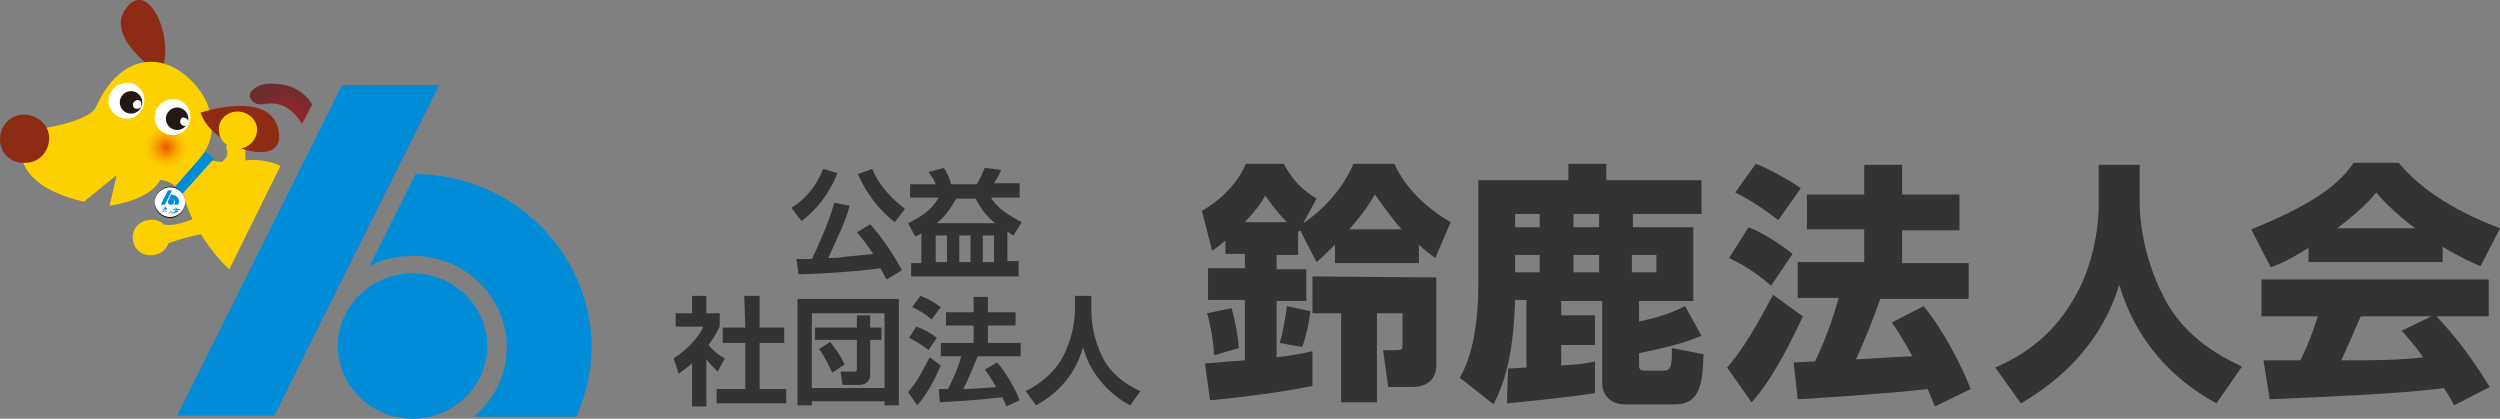 <?xml version="1.0" encoding="utf-8"?>
<!-- Generator: Adobe Illustrator 27.7.0, SVG Export Plug-In . SVG Version: 6.00 Build 0)  -->
<svg version="1.1" id="レイヤー_1" xmlns="http://www.w3.org/2000/svg" xmlns:xlink="http://www.w3.org/1999/xlink" x="0px"
	 y="0px" viewBox="0 0 244.2 40.9" style="enable-background:new 0 0 244.2 40.9;" xml:space="preserve">
<rect x="0" y="0" width="244.2" height="40.9" fill="#808080" stroke="none"/>
<style type="text/css">
	.st0{fill:#FDD100;}
	.st1{fill:#333333;}
	.st2{fill:#8D2B15;}
	.st3{fill:#008CD6;}
	
		.st4{clip-path:url(#SVGID_00000128484553644014296450000015598612563656907938_);fill:url(#SVGID_00000005225280562492538870000014774631323417216671_);}
	
		.st5{clip-path:url(#SVGID_00000135670726380267337610000016024470043762240898_);fill:url(#SVGID_00000173139425796873847040000008041678702850812309_);}
	
		.st6{clip-path:url(#SVGID_00000121265696716276825040000015766575259828907685_);fill:url(#SVGID_00000127046365731146010630000008895199877029832363_);}
	.st7{fill:#FFFFFF;}
	.st8{fill:#221815;}
</style>
<g>
	<g>
		<path class="st0" d="M23.8,15.7c-5.3,0.9-6.3-2.8-6.3-2.8L15,17.6c0,0,2.3-0.5,3.2,2.3c0.6,2,2.5,4.9,4.2,6.4l5-10.1
			C26.3,15.7,25,15.5,23.8,15.7z"/>
	</g>
	<g>
		<path class="st1" d="M117.7,35.5c1.1-0.1,2.5-0.2,3.9-0.3v-5.9H118v-3.1h3.6v-1.4h-1.9v-1.3c-0.6,0.5-0.9,0.7-1.3,1l-1-3.9
			c1.6-0.9,3.4-2.5,4.3-4.6h3.7c0.9,1.7,1.9,2.6,3.2,3.4l-1.3,2.4c0.5-0.3,3.5-2.4,4.9-5.8h4c1.1,2.4,3.1,4.3,5.5,5.7l-1.5,3.5
			c-0.5-0.4-1-0.7-1.6-1.3v1.8h-8.2v-1.8c-0.8,0.8-1.2,1.2-1.8,1.7l-1.6-3.1l-0.1,0.1h-0.1v2.3h-2.1v1.4h2.9v3.1h-2.9v5.5
			c1.7-0.2,2.7-0.4,3.5-0.6v3.4c-2,0.4-4.9,0.9-10,1.4L117.7,35.5z M120.3,30.1c0.5,1.8,0.7,3.4,0.7,3.9l-2.4,0.7
			c-0.1-1.7-0.5-3.6-0.7-4.1L120.3,30.1z M125.7,21.7c-0.8-0.8-1.5-1.7-2.1-2.6c-0.4,0.7-0.8,1.3-2,2.6H125.7z M128,30.4
			c-0.1,1-0.4,2.4-0.8,3.5l-2.2-0.4c0.4-1.3,0.6-2.8,0.7-3.6L128,30.4z M140.3,27.1v8.5c0,1.5-0.9,2.2-2.4,2.2h-2.3l-0.5-3.6h1.2
			c0.7,0,0.7-0.1,0.7-0.6v-3h-2.5v8.7H131v-8.7h-2.8V27L140.3,27.1L140.3,27.1z M136.9,22.4c-0.7-0.8-1.3-1.6-2.6-3.4
			c-0.6,1-1.1,1.8-2.5,3.4H136.9z"/>
		<path class="st1" d="M147.3,36c0.3,0,1.5-0.1,1.8-0.1v-6.6H148c-0.2,5.6-1,7.9-2.1,10.2l-3.3-2.6c0.6-1.1,1.8-3.5,1.8-9.2V17.6
			h8.8V16h3.7v1.6h9.3v3.3h-6.7v1.3h5.9v7.2h-5.3v2c2-0.4,3.3-0.9,4.5-1.5l1.6,2.9c-1.5,0.6-2.3,0.9-6.1,1.7v1.2
			c0,0.5,0.3,0.5,0.6,0.5h1.8c0.5,0,0.9-0.1,0.8-2.2l3.1,0.6c-0.1,2.6-0.2,4.9-2.8,4.9h-4.9c-1.6,0-2.2-1.2-2.2-2v-8.1h-4v1.4h3.3
			v2.9h-3.3v2c1.8-0.1,2.5-0.2,3.3-0.4v3.1c-2.5,0.4-6.5,0.8-8.6,1L147.3,36z M148,20.9v1.3h2.4v-1.3H148z M148,24.9v1.7h2.4v-1.7
			H148z M153.7,20.9v1.3h2.5v-1.3H153.7z M153.7,24.9v1.7h2.5v-1.7H153.7z M159.4,24.9v1.7h2.4v-1.7H159.4z"/>
		<path class="st1" d="M176.1,30.9c-1.2,2.6-3,6.2-5,8.4l-2.4-3.4c2.3-2.6,4.2-6.7,4.5-7.1L176.1,30.9z M170.8,22.2
			c1.1,0.4,3.1,1.6,4.3,2.6l-2.1,3.1c-2-1.7-3.3-2.3-4.1-2.7L170.8,22.2z M171.5,16c0.9,0.3,3.5,1.7,4.4,2.4l-2.2,3.1
			c-1.3-1-2.6-1.9-4.2-2.7L171.5,16z M183.7,29.1c-0.7,2-1.5,4-2.4,6c0.4,0,4.8-0.3,5.5-0.3c-0.6-1.1-1.3-2.3-2-3.3l3.1-1.6
			c1.9,2.3,3.7,5.8,4.6,8.1l-3.5,1.7c-0.2-0.5-0.3-0.7-0.7-1.7c-3.3,0.4-9.4,0.8-12.7,1l-0.4-3.6c0.6,0,1.9-0.1,2.1-0.1
			c0.9-1.9,1.7-4,2.3-6.2h-4v-3.5h6.5v-3.2h-5.6V19h5.6v-2.9h3.7V19h5.6v3.5h-5.6v3.2h6.5v3.5h-8.6V29.1z"/>
		<path class="st1" d="M205,16.1h4v3.8c0,1.3,0.3,5.1,2.3,9c2.1,4.3,6.2,6.2,7.7,6.9l-2.5,3.6c-4.4-2.4-7.9-6.2-9.5-11.6
			c-1.6,5.5-5.6,9.3-9.6,11.6l-2.5-3.5c3.7-1.6,6.3-4,8.1-7.5c1.3-2.5,2-5.7,2-8.5V16.1z"/>
		<path class="st1" d="M225.5,24.2c-1.9,1.2-2.8,1.6-3.7,1.9l-1.9-3.7c6-2.4,8.6-4.4,10-6.5h4.4c1.1,1.3,3.6,4,9.9,6.4l-1.9,3.7
			c-0.7-0.3-1.9-0.8-3.7-1.9v1.5h-13.1V24.2z M239.7,39.6c-0.2-0.5-0.5-1-1-1.7c-4.2,0.6-12.6,0.9-17,1.1l-0.6-3.8
			c0.1,0,3.3,0,3.6,0c0.2-0.4,1-2,1.7-4.3h-5.5v-3.6h22.2v3.6H238c1.1,1.2,2.8,3,5.2,6.9L239.7,39.6z M235.9,22.3
			c-2.1-1.6-3.2-2.8-3.8-3.5c-0.6,0.8-1.6,1.8-3.8,3.5H235.9z M237.5,30.9h-6.9c-0.9,2.1-1.2,2.7-1.9,4.3c2.9,0,5.6,0,8-0.3
			c-1-1.4-1.6-2-2.1-2.6L237.5,30.9z"/>
	</g>
	<g>
		<path class="st1" d="M81.8,16.9c-0.8,2.1-2.1,3.6-3.5,4.7l-1-1.3c1.3-0.8,2.4-2,3.1-3.8L81.8,16.9z M86.6,27.3
			c-0.2-0.3-0.3-0.6-0.6-1.1c-2.7,0.4-7.3,0.6-8,0.6l-0.2-1.5c0.2,0,1.3,0,1.5,0c0.5-1,1.6-3.4,2.2-5.5l1.5,0.3
			c-0.4,1.6-1.8,4.4-2.1,5.1c0.4,0,1.1,0,1.5-0.1c0.8-0.1,2.3-0.2,2.9-0.3c-0.7-1-1.2-1.7-1.6-2.1l1.3-0.8c1.1,1.2,2.3,3,3.1,4.5
			L86.6,27.3z M87.4,21.7c-1.8-1.4-2.9-3.1-3.6-4.7l1.4-0.5c0.5,1.3,1.7,2.8,3.2,3.9L87.4,21.7z"/>
		<path class="st1" d="M90,22.8c-0.3,0.2-0.4,0.2-0.6,0.3l-0.7-1.3c1.4-0.7,2.2-1.2,3-2.5h-2.8V18h2.5c-0.1-0.3-0.2-0.5-0.7-1.2
			l1.5-0.4c0.4,0.6,0.6,1.2,0.7,1.6h2.5c0.3-0.4,0.5-1,0.8-1.6l1.6,0.2c-0.2,0.5-0.7,1.3-0.7,1.3h2.5v1.4h-2.8
			c0.8,1.4,2.7,2.2,3,2.4L99,23c-0.2-0.1-0.2-0.1-0.6-0.4v2.9h1.1V27H89v-1.3h1V22.8z M91.4,23v2.6h1.1V23H91.4z M97.2,21.8
			c-1.1-0.9-1.6-1.8-1.9-2.4h-1.9c-0.7,1.3-1.4,2-1.9,2.4H97.2z M93.7,23v2.6h1.1V23H93.7z M96,23v2.6h1.1V23H96z"/>
	</g>
	<g>
		<path class="st1" d="M69,39.7h-1.4v-4.2c-0.6,0.5-1,0.8-1.3,1L65.8,35c1.3-0.8,2.5-2.1,2.9-3.1H66v-1.3h1.6v-1.7H69v1.7h1.3v1.3
			c-0.4,0.8-0.7,1.3-1.1,1.8c0.7,0.8,1.2,1.1,1.6,1.3l-0.7,1.3c-0.3-0.3-0.7-0.7-1.1-1.2C69,35.1,69,39.7,69,39.7z M72.7,28.9h1.5
			V32h2.4v1.5h-2.4V38h2.6v1.4H70V38h2.8v-4.5h-2.2V32h2.2L72.7,28.9L72.7,28.9z"/>
		<path class="st1" d="M77.9,29.2h9.9v10.4h-1.4v-0.4h-7.1v0.4h-1.4V29.2z M79.3,37.9h7.1v-7.3h-7.1V37.9z M83.7,33.2h-4.1V32h4.1
			v-1.2H85V32h1.1v1.2H85v3.4c0,0.6-0.4,1-1.1,1h-1.6l-0.2-1.3h1.3c0.3,0,0.3-0.1,0.3-0.3L83.7,33.2L83.7,33.2z M81.3,36.4
			c-0.3-0.6-0.8-1.7-1.3-2.3l1.1-0.7c0.2,0.3,0.9,1.1,1.4,2.2L81.3,36.4z"/>
		<path class="st1" d="M91.9,35.7c-0.6,1.4-1.3,2.7-2.3,3.9l-0.9-1.3c0.7-0.8,1.2-1.6,2.1-3.4L91.9,35.7z M89.5,31.9
			c0.8,0.3,1.4,0.6,2,1.1l-0.8,1.2c-0.5-0.4-1.1-0.8-1.9-1.2L89.5,31.9z M89.9,28.9c0.8,0.3,1.3,0.6,2,1.1L91,31.2
			c-0.6-0.5-1.2-0.9-1.9-1.2L89.9,28.9z M95.5,34.8c-0.4,1-0.8,2-1.4,3.2c1,0,1.9-0.1,3.2-0.2c-0.4-0.7-0.8-1.3-1.1-1.7l1.2-0.7
			c0.8,0.9,1.8,2.6,2.2,3.7l-1.3,0.6c-0.1-0.2-0.1-0.3-0.4-0.9c-1.6,0.2-4.2,0.4-6.1,0.5L91.7,38c0.1,0,0.8,0,0.9,0
			c0.6-1.2,1-2.1,1.3-3.2h-2v-1.3h3.2v-1.7h-2.7v-1.3h2.7V29h1.4v1.5h2.7v1.3h-2.7v1.7h3.2v1.3H95.5z"/>
		<path class="st1" d="M105,28.9h1.6v1.4c0,1.3,0.3,2.9,1,4.4c1,2.2,3.1,3.2,3.8,3.5l-1,1.4c-2.3-1.2-4.1-3.5-4.6-5.7
			c-0.9,3.2-3,4.8-4.6,5.7l-1-1.4c1.6-0.8,3-2,3.8-3.7c0.6-1.3,1-2.8,1-4.3C105,30.2,105,28.9,105,28.9z"/>
	</g>
	<g>
		<path class="st0" d="M22.1,14.5c0,0,0.4,0.6-0.3,1.2c-0.6,0.6,2.3,0.7,2.3,0.7s-0.4-1.9,0.1-2.3C24.2,14.2,22,13.4,22.1,14.5"/>
		<path class="st0" d="M16.5,22.9c0.2,1-0.5,1.9-1.5,2c-1,0.2-1.9-0.5-2-1.4c-0.2-1,0.5-1.9,1.5-2C15.4,21.3,16.4,21.9,16.5,22.9"/>
	</g>
	<path class="st2" d="M15.6,7.2c0,0-5.6-3.6-3.2-6.5C14.7-2.2,17.3,4.5,15.6,7.2"/>
	<path class="st0" d="M15.9,16.6c0,0,0.3,2.6-5.2,3.5l0.7-3l-3.2,2.6c-8.3-1.9-5.9-6.9-5.9-6.9s6.3-0.6,7.1-2.4
		c2.4-5.3,6.6-5.3,9.3-2.5C22.2,11.3,21,16.9,15.9,16.6"/>
	<polygon class="st3" points="16.6,18.8 17.4,19.4 20.9,15.5 20.1,14.8 	"/>
	<g>
		<g>
			<defs>
				<path id="SVGID_1_" d="M25.5,8.3c-2,0.8-0.8,1.9-0.1,1.9c0.6,0,2.1-0.6,3.6,1.2c0.2,0.2,0.3,0.4,0.5,0.7l1-1.9
					c-0.8-1.3-2.2-2-3.6-2C26.4,8.1,25.9,8.2,25.5,8.3"/>
			</defs>
			<clipPath id="SVGID_00000133511093455243903890000010861720425922378383_">
				<use xlink:href="#SVGID_1_"  style="overflow:visible;"/>
			</clipPath>
			
				<radialGradient id="SVGID_00000094598326079686519960000000751968133974063272_" cx="-191.169" cy="-303.289" r="1" gradientTransform="matrix(0.52 -3.9 -3.9 -0.52 -1055.336 -890.958)" gradientUnits="userSpaceOnUse">
				<stop  offset="0" style="stop-color:#A72126"/>
				<stop  offset="1" style="stop-color:#6D2C2F"/>
			</radialGradient>
			
				<polygon style="clip-path:url(#SVGID_00000133511093455243903890000010861720425922378383_);fill:url(#SVGID_00000094598326079686519960000000751968133974063272_);" points="
				30.3,13 30.9,8.2 23.6,7.2 23,12 			"/>
		</g>
	</g>
	<g>
		<g>
			<defs>
				<path id="SVGID_00000176016710938025316180000016426035476722433969_" d="M15.9,12.3L15.9,12.3c-1.3,0-2.4,1.1-2.3,2.4
					c0,1.3,1.1,2.3,2.4,2.3s2.3-1.1,2.3-2.4S17.2,12.3,15.9,12.3L15.9,12.3"/>
			</defs>
			<clipPath id="SVGID_00000183242301645779727690000001076687560879085707_">
				<use xlink:href="#SVGID_00000176016710938025316180000016426035476722433969_"  style="overflow:visible;"/>
			</clipPath>
			
				<radialGradient id="SVGID_00000155134852083210673710000003030402005673390241_" cx="-246.855" cy="-291.327" r="1" gradientTransform="matrix(-2.197 0.563 -0.563 -2.197 -690.139 -486.683)" gradientUnits="userSpaceOnUse">
				<stop  offset="0" style="stop-color:#EA5504"/>
				<stop  offset="0.224" style="stop-color:#F18003"/>
				<stop  offset="0.447" style="stop-color:#F7A301"/>
				<stop  offset="0.657" style="stop-color:#FBBC01"/>
				<stop  offset="0.847" style="stop-color:#FDCC00"/>
				<stop  offset="1" style="stop-color:#FED100"/>
			</radialGradient>
			
				<polygon style="clip-path:url(#SVGID_00000183242301645779727690000001076687560879085707_);fill:url(#SVGID_00000155134852083210673710000003030402005673390241_);" points="
				19.4,16.7 13.9,18.1 12.5,12.6 18,11.2 			"/>
		</g>
	</g>
	<g>
		<g>
			<defs>
				<path id="SVGID_00000024697040140376223810000014901538609986052770_" d="M15.9,12.3L15.9,12.3c-1.3,0-2.4,1.1-2.3,2.4
					c0,1.3,1.1,2.3,2.4,2.3s2.3-1.1,2.3-2.4S17.2,12.3,15.9,12.3L15.9,12.3"/>
			</defs>
			<clipPath id="SVGID_00000111886607554453054940000000357964997172989597_">
				<use xlink:href="#SVGID_00000024697040140376223810000014901538609986052770_"  style="overflow:visible;"/>
			</clipPath>
			
				<radialGradient id="SVGID_00000162339533229154966390000014044483016814056622_" cx="-246.855" cy="-291.327" r="1" gradientTransform="matrix(-2.197 0.563 -0.563 -2.197 -690.139 -486.683)" gradientUnits="userSpaceOnUse">
				<stop  offset="0" style="stop-color:#EA5504"/>
				<stop  offset="0.224" style="stop-color:#F18003"/>
				<stop  offset="0.447" style="stop-color:#F7A301"/>
				<stop  offset="0.657" style="stop-color:#FBBC01"/>
				<stop  offset="0.847" style="stop-color:#FDCC00"/>
				<stop  offset="1" style="stop-color:#FED100"/>
			</radialGradient>
			
				<polygon style="clip-path:url(#SVGID_00000111886607554453054940000000357964997172989597_);fill:url(#SVGID_00000162339533229154966390000014044483016814056622_);" points="
				19.4,16.7 13.9,18.1 12.5,12.6 18,11.2 			"/>
		</g>
	</g>
	<g>
		<path class="st7" d="M18.6,11.4c0,1-0.8,1.8-1.7,1.8c-1,0-1.8-0.8-1.8-1.7c0-1,0.8-1.8,1.7-1.8C17.8,9.6,18.6,10.4,18.6,11.4"/>
	</g>
	<g>
		<path class="st8" d="M18.4,11.6c0,0.6-0.5,1.1-1.1,1.1s-1.1-0.5-1.1-1.1s0.5-1.1,1.1-1.1S18.4,11,18.4,11.6"/>
	</g>
	<g>
		<path class="st7" d="M14.1,9.8c0,1-0.8,1.8-1.7,1.8c-1,0-1.8-0.8-1.8-1.7c0-1,0.8-1.8,1.7-1.8C13.3,8,14.1,8.8,14.1,9.8"/>
		<path class="st8" d="M13.9,10c0,0.6-0.5,1.1-1.1,1.1s-1.1-0.5-1.1-1.1s0.5-1.1,1.1-1.1S13.9,9.4,13.9,10"/>
		<path class="st2" d="M4.8,13.5c0,1.3-1,2.4-2.3,2.4C1.1,16,0,15,0,13.6c0-1.3,1-2.4,2.3-2.4C3.7,11.2,4.8,12.2,4.8,13.5"/>
		<path class="st7" d="M17.6,11.9c0,0.2,0.2,0.4,0.4,0.4c0.2,0,0.4-0.2,0.4-0.4s-0.2-0.4-0.4-0.4C17.8,11.4,17.6,11.6,17.6,11.9"/>
	</g>
	<g>
		<path class="st7" d="M13,10.3c0,0.2,0.2,0.4,0.5,0.3c0.2,0,0.4-0.2,0.3-0.5c0-0.2-0.2-0.4-0.5-0.3C13.1,9.9,12.9,10.1,13,10.3"/>
	</g>
	<g>
		<path class="st7" d="M18.1,19.7c0,0.8-0.7,1.5-1.5,1.5c-0.8,0-1.5-0.7-1.5-1.5s0.7-1.5,1.5-1.5C17.4,18.3,18.1,18.9,18.1,19.7"/>
		<path class="st8" d="M16.6,21.2c-0.8,0-1.5-0.7-1.5-1.5l0,0c0-0.8,0.7-1.5,1.5-1.5l0,0c0.8,0,1.5,0.7,1.5,1.5l0,0l0,0l0,0
			C18.1,20.6,17.4,21.2,16.6,21.2L16.6,21.2 M16.6,18.3c-0.8,0-1.5,0.7-1.5,1.5l0,0c0,0.8,0.7,1.5,1.5,1.5l0,0
			c0.8,0,1.5-0.7,1.5-1.5l0,0C18.1,18.9,17.4,18.3,16.6,18.3L16.6,18.3z"/>
		<polygon class="st3" points="16.1,20 15.7,20 16.4,18.6 16.8,18.6 		"/>
		<path class="st3" d="M16.4,19.7c0,0.2,0.1,0.3,0.3,0.3c0.2,0,0.3-0.1,0.3-0.3c0-0.2-0.1-0.3-0.3-0.3
			C16.5,19.4,16.4,19.6,16.4,19.7"/>
	</g>
	<g>
		<path class="st3" d="M16.7,19l-0.2,0.4h0.2c0.2,0,0.4,0.2,0.4,0.4L17,20h0.4l0.1-0.3C17.5,19.3,17.1,19,16.7,19"/>
	</g>
	<g>
		<path class="st3" d="M16.1,20.5L16,20.7h0.2L16.1,20.5L16.1,20.5l0.2,0.2h-0.1l0,0h-0.3v-0.1l0,0L16.1,20.5h-0.2v-0.1L16.1,20.5
			v-0.1H16v-0.1h0.1v-0.1h0.1v0.1h0.1v0.1h-0.1L16.1,20.5l0.2-0.1v0.1H16.1z M15.8,20.3L15.8,20.3l0.1,0.1L15.8,20.3L15.8,20.3z
			 M15.8,20.4L15.8,20.4l0.1,0.1L15.8,20.4L15.8,20.4z M15.9,20.6l-0.1,0.2v-0.1L15.9,20.6L15.9,20.6z"/>
		<path class="st3" d="M16.6,20.3L16.6,20.3L16.6,20.3c0.1,0.2,0.1,0.4,0.3,0.5v0.1c-0.1,0-0.2-0.2-0.2-0.3l0,0
			c0,0.1-0.1,0.2-0.2,0.3v-0.1l0.2-0.2L16.6,20.3L16.6,20.3"/>
		<path class="st3" d="M17,20.4L17,20.4l0.1-0.1l0.1,0.1l0,0H17 M17.4,20.7l-0.1-0.2l0,0l0.1,0.1h-0.2l0.1-0.1h0.3v-0.1h-0.5v0.1
			h0.1L17,20.7h-0.1v0.1C17,20.8,17,20.8,17.4,20.7L17.4,20.7L17.4,20.7z M17,20.5h0.3l0,0l0.1,0.1v-0.1l-0.2-0.2h-0.1l-0.2,0.2H17
			L17,20.5L17,20.5z"/>
	</g>
	<g>
		<path class="st2" d="M19.6,11c0,0,6.8-2.3,7.6,1.7C28.1,16.8,20.6,14.4,19.6,11"/>
		<path class="st0" d="M25.1,12.5c-0.1-1-1.1-1.7-2.1-1.6c-1,0.1-1.8,1-1.6,2c0.1,1,1.1,1.7,2.1,1.6C24.4,14.4,25.2,13.5,25.1,12.5"
			/>
	</g>
	<path class="st0" d="M16.1,23.9c0,0,3.4-1.4,5.6-1.1L21,20.2c0,0-3.1,2.2-5.2,1.7C13.6,21.5,16.1,23.9,16.1,23.9"/>
	<polygon class="st3" points="26.8,40.6 17.3,40.6 33.4,8.3 42.9,8.3 	"/>
	<path class="st3" d="M33,33.8c0,3.9,3.3,7.1,7.3,7.1s7.3-3.2,7.3-7.1s-3.3-7.1-7.3-7.1C36.3,26.7,33,29.9,33,33.8"/>
	<path class="st3" d="M40.6,17l-4.5,9c1.3-0.7,2.7-1,4.3-1c5,0,9.1,4,9.1,8.9c0,2.7-1.2,5.1-3.2,6.8h10c0.9-2.1,1.5-4.4,1.5-6.8
		C57.7,24.6,50.1,17.1,40.6,17"/>
</g>
</svg>
